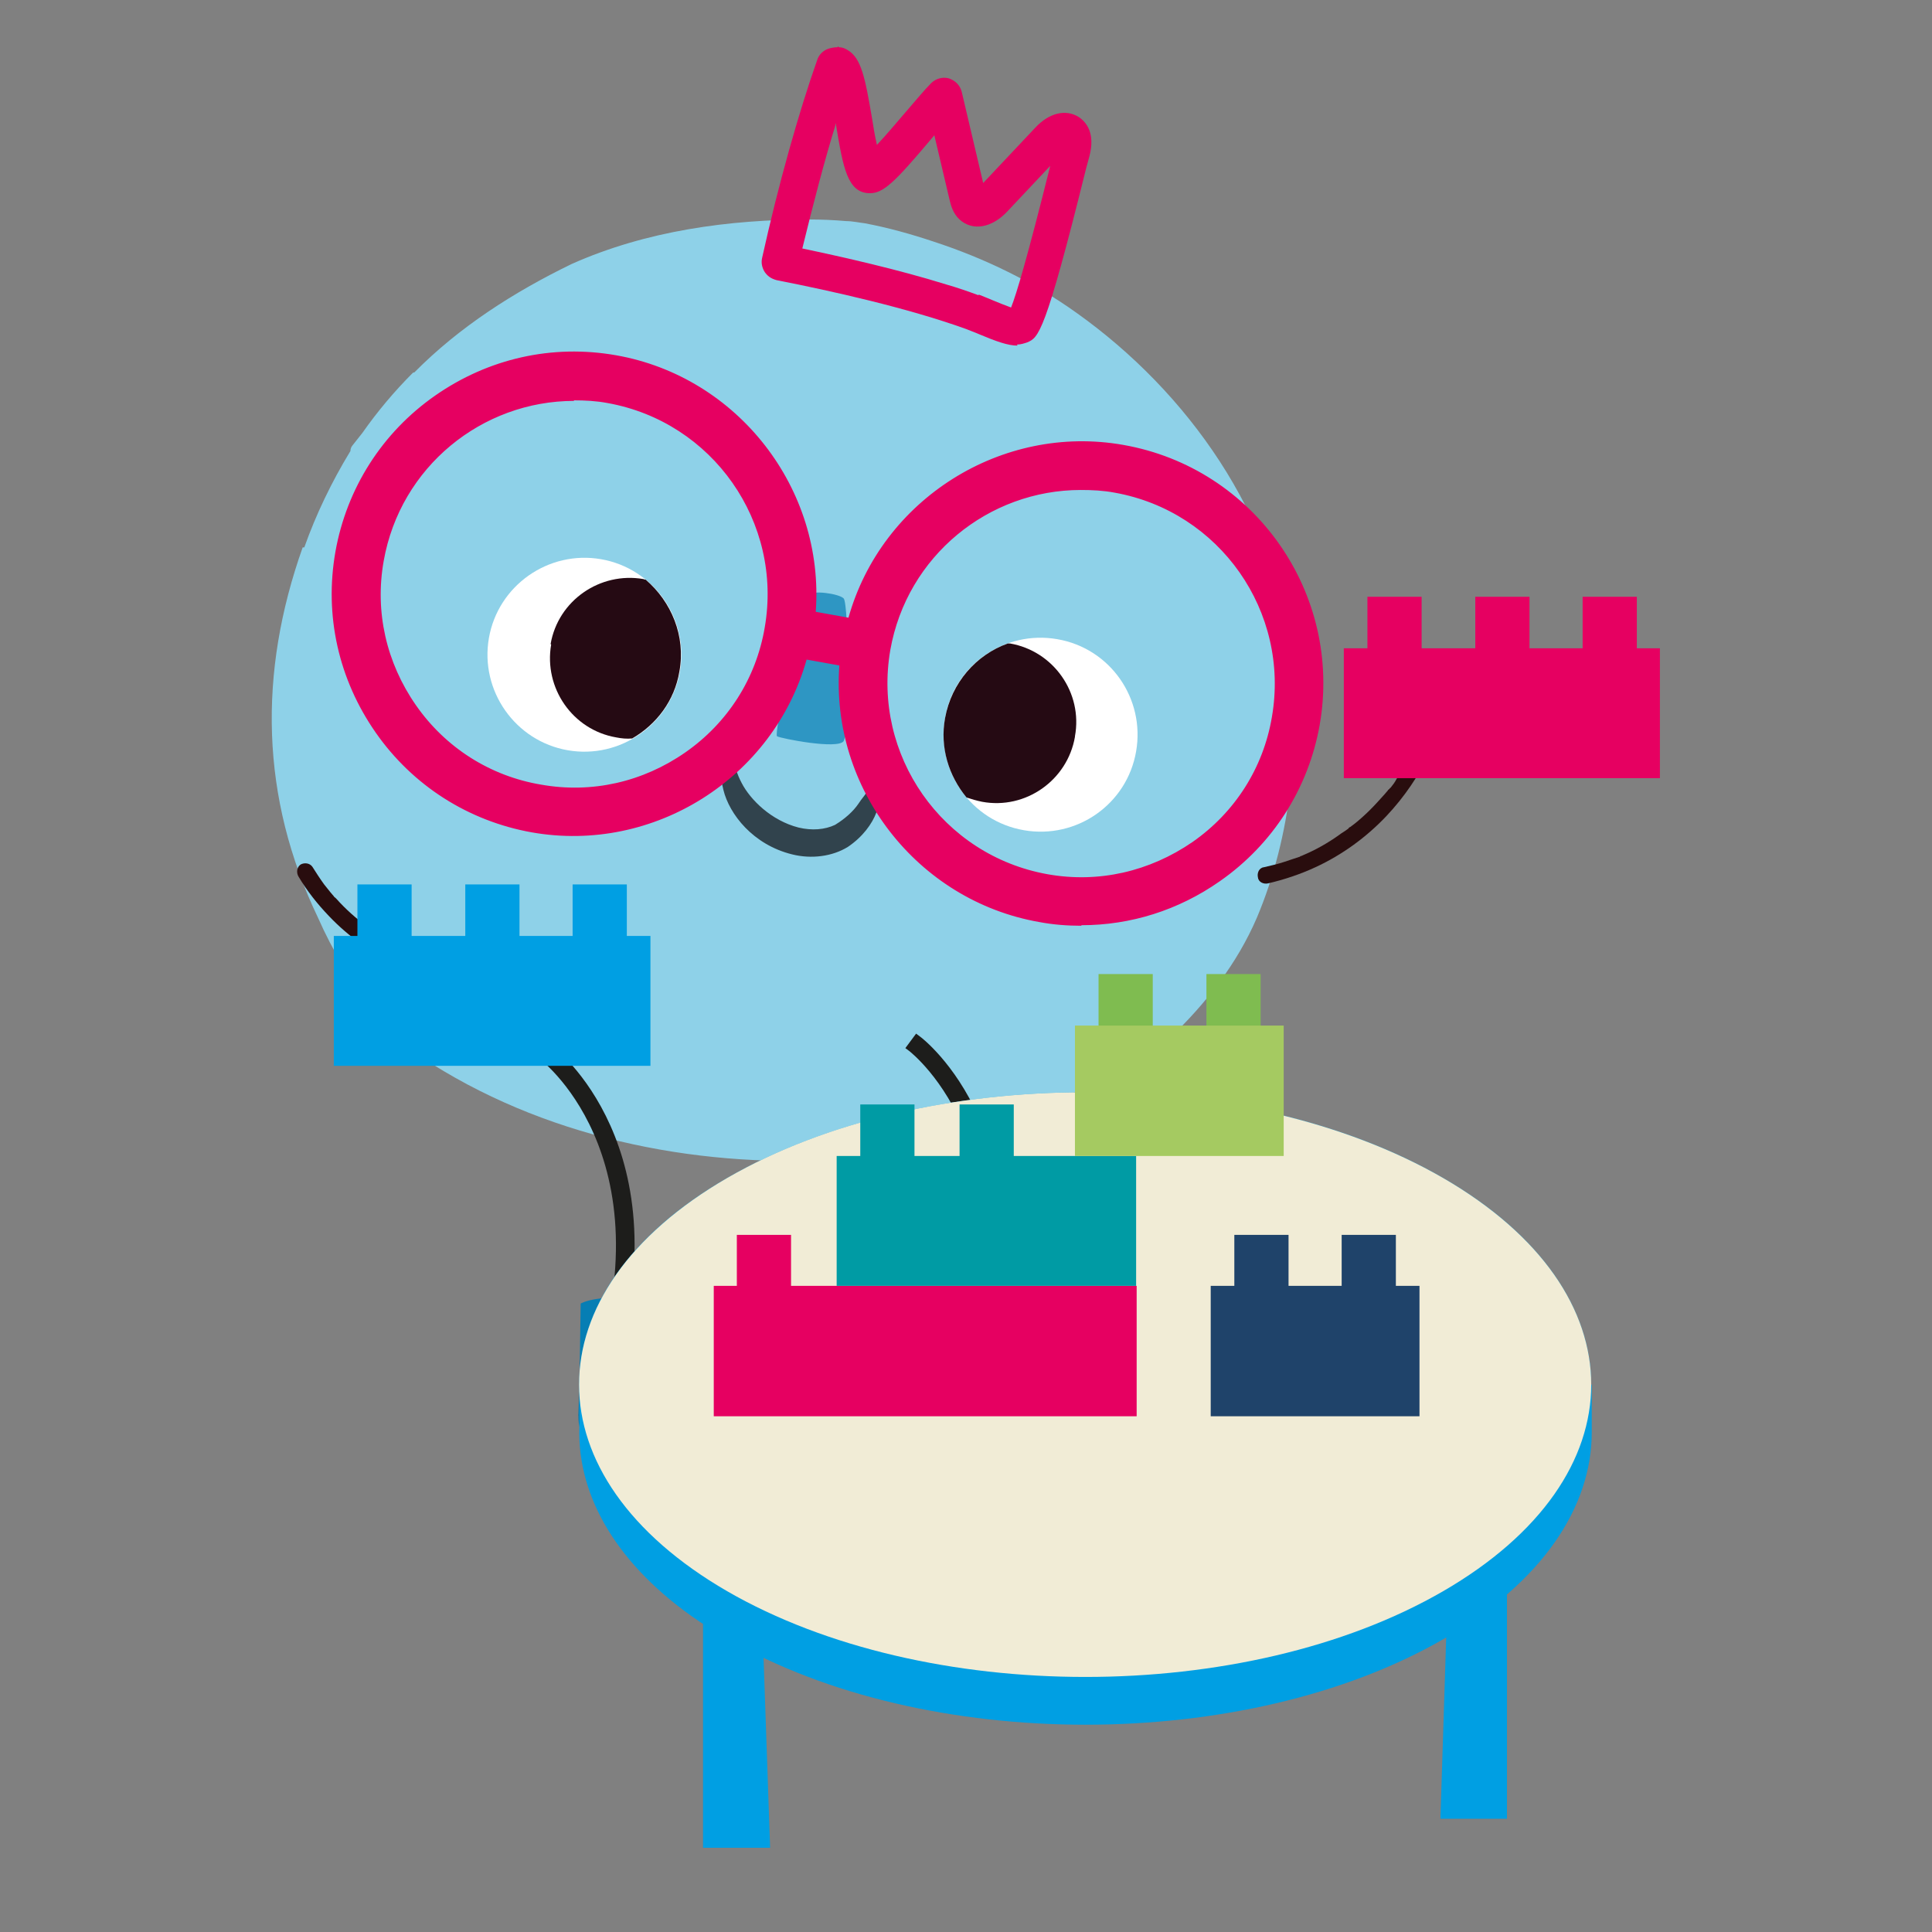 <?xml version="1.0" encoding="UTF-8"?>
<svg xmlns="http://www.w3.org/2000/svg" xmlns:xlink="http://www.w3.org/1999/xlink" version="1.1" viewBox="0 0 360 360">
  <rect x="0" y="0" width="360" height="360" fill="#808080" stroke="none"/>
  <defs>
    <style>
      .cls-1 {
        fill: none;
      }

      .cls-2 {
        fill: #111;
      }

      .cls-3, .cls-4, .cls-5, .cls-6, .cls-7 {
        fill-rule: evenodd;
      }

      .cls-3, .cls-8 {
        fill: #009fe3;
      }

      .cls-9 {
        fill: #1d1d1b;
      }

      .cls-10 {
        fill: #303030;
      }

      .cls-11 {
        clip-path: url(#clippath-1);
      }

      .cls-12 {
        clip-path: url(#clippath-2);
      }

      .cls-13 {
        fill: #fff;
      }

      .cls-14, .cls-5 {
        fill: #009ba4;
      }

      .cls-15, .cls-7 {
        fill: #e60061;
      }

      .cls-16 {
        fill: #31434d;
      }

      .cls-4 {
        fill: #a5ca61;
      }

      .cls-17 {
        fill: #f1ecd6;
      }

      .cls-18 {
        opacity: .7;
      }

      .cls-19 {
        opacity: 0;
      }

      .cls-20 {
        fill: #290d0e;
      }

      .cls-21, .cls-6 {
        fill: #1f436a;
      }

      .cls-22 {
        fill: #067eb4;
      }

      .cls-23 {
        fill: #8ed1e8;
      }

      .cls-24 {
        fill: #7fbc50;
      }

      .cls-25 {
        clip-path: url(#clippath);
      }

      .cls-26 {
        fill: #250a13;
      }
    </style>
    <clipPath id="clippath">
      <rect class="cls-1" x="144.7" y="110.4" width="13.3" height="28.3"/>
    </clipPath>
    <clipPath id="clippath-1">
      <rect class="cls-1" x="79.7" y="218.5" width="108.2" height="12.2"/>
    </clipPath>
    <clipPath id="clippath-2">
      <rect class="cls-1" x="112.4" y="337.1" width="183.9" height="14.3"/>
    </clipPath>
  </defs>
  <!-- Generator: Adobe Illustrator 28.7.7, SVG Export Plug-In . SVG Version: 1.2.0 Build 194)  -->
  <g>
    <g id="Calque_1">
      <g id="Espace-Ludiq-creation">
        <g>
          <path class="cls-23" d="M56.4,102c-8.3,23.4-7.9,46.6,2.9,69.1,2.7,6.1,6.1,11.8,10.3,16.9.6.7,1.1,1.4,1.7,2.1,0,.8.7,1.7,1.5,2.3.9.8,1.7,1.6,2.7,2.3.4.4.8.8,1.2,1.2.3.3.6.4.9.4.3.2.5.4.8.6,22.5,14.9,50.5,20.7,77.3,19.2,16.8-1,33.1-6.3,47.8-14.3,4.6-2.4,9.3-4.7,13.6-7.8,0,0,0,0,.1-.1.3,0,.5-.2.7-.4,6.8-6.5,12.6-13.9,16.3-22.5,6.5-15.4,8-32.6,6.4-49.2-3-25.7-19.2-48.7-40-63.5-8.1-5.8-17.2-10.2-26.7-13.3-4.2-1.4-8.5-2.6-12.8-3.4-.9-.1-2.3-.4-3.4-.4-2.3-.2-4.6-.3-6.8-.3-15.1,0-30.5,2.1-44.4,8.3-10.7,5.2-20.9,11.7-29.3,20.2-.1,0-.2,0-.3.1-3.4,3.4-6.6,7.2-9.4,11.2-.6.8-1.3,1.6-1.9,2.4-.2.3-.3.6-.3.9,0,0,0,.1-.1.2-3.4,5.6-6.3,11.6-8.5,17.8"/>
          <path class="cls-15" d="M144.3,49.6c-.2-.3-.3-.7-.2-1.1,3-13.5,6.9-27.2,10.3-36.7.1-.4.4-.7.8-.9.6-.2,1.3-.2,1.9.1,1.8,1,2.5,4.8,3.6,11.4.5,2.8,1.1,6.9,1.8,8.3,1.6-1.2,5.2-5.5,7.5-8.2,1.9-2.3,3.8-4.4,5-5.7.4-.4.9-.5,1.4-.4,0,0,0,0,0,0,.5.1.9.5,1,1l4.4,18.8c0,.3.2.8.3.9.2.2,1.2-.2,2.1-1.2l10.2-10.8c2-2.1,4-2.7,5.6-1.7,1.4.9,1.8,2.7,1.2,5.2-.1.6-.3,1.3-.6,2.2-6.9,28-8.4,30.6-9.8,31.1-1.5.6-3.8-.3-7.4-1.7-.9-.4-1.8-.7-2.6-1-10.9-3.9-25.3-7.2-35.5-9.2,0,0,0,0-.1,0-.3,0-.6-.3-.8-.6M181.7,56.8c.8.3,1.7.7,2.7,1,1.6.6,4.1,1.7,5.1,1.7,1.2-2,4-11.8,8.3-29.2.2-.9.4-1.7.6-2.3.4-1.4.2-2,0-2.1-.2-.2-1.1.3-2,1.2l-10.2,10.8c-2.1,2.3-4.5,2.8-6.1,1.4-.8-.7-1-1.7-1.2-2.4l-3.8-16.1c-.9,1-1.9,2.3-3,3.5-6.2,7.4-8.3,9.5-9.9,9.5-2.4,0-3.1-3.6-4.3-11-.4-2.4-1-5.9-1.6-7.9-3,8.9-6.3,20.8-9,32.7,8.4,1.7,19.2,4.1,28.6,7.1,2,.6,4,1.3,5.9,2"/>
          <path class="cls-15" d="M189.6,64.4c-1.8,0-4-.8-7.1-2.1-.9-.4-1.8-.7-2.5-1-10.8-3.9-25.1-7.1-35.3-9.1-1.1-.3-1.7-.8-2.2-1.5h0c-.5-.8-.7-1.7-.5-2.6,3-13.6,6.9-27.4,10.3-37,.3-.9,1.1-1.7,2-2,.6-.2,1.2-.3,1.8-.3v-.2c0,0,.2.2.2.2.6,0,1.1.2,1.6.5,2.6,1.5,3.3,5.2,4.6,12.8.2,1.3.5,3.2.9,4.9,1.7-1.8,3.7-4.2,5-5.7,2-2.3,3.8-4.5,5.1-5.8.9-.9,2.2-1.2,3.3-.9,1.2.4,2.1,1.3,2.4,2.5l4,17,9.7-10.3c2.6-2.8,5.7-3.5,8.1-2,1.5,1,3.1,3.1,2,7.3l-.6,2.2c-7.7,31.1-8.9,31.6-11,32.5-.6.2-1.2.4-1.9.4M182.4,54.9c.8.3,1.7.7,2.7,1.1.7.3,2.2.9,3.3,1.3,1-2.5,3-9.2,7.3-26.4l-8,8.5c-2.9,3.1-6.5,3.7-8.9,1.5-1.2-1.1-1.6-2.6-1.8-3.4l-2.9-12.3c-.2.2-.3.4-.5.6-6.9,8.2-9,10.2-11.5,10.2-4.2,0-5-4.8-6.3-12.6,0-.2,0-.3,0-.5-2.2,7.1-4.3,15.2-6.3,23.4,7.6,1.6,17.8,3.9,26.8,6.7,2.1.6,4.1,1.3,6,2"/>
          <path class="cls-21" d="M191.5,263.6c-3.6,2.6-12.4-1.4-13.4-1.9l-.6-.3.2-.6c18.2-45.9-7.6-65.6-7.9-65.8l.8-1.1c.3.2,25,18.9,10.2,62.3,2.3-.8,6.9-2,9.7-.3,1.3.7,2,2,2.2,3.6.2,1.7-.1,3-1.1,3.9-.1.1-.2.2-.3.3M179.4,260.7c2.9,1.3,9.1,3.4,11.4,1.7.7-.5,1-1.5.8-2.9-.1-1.2-.7-2.1-1.5-2.6-2.8-1.6-8.3.3-9.6.8-.3.9-.7,1.9-1.1,2.8"/>
          <path class="cls-9" d="M192.6,264.1c-.1.1-.3.3-.4.4h0c-4,2.9-12.7-1-14.4-1.8l-1.4-.7.6-1.5c17.8-45-7.3-64.4-7.5-64.6l-.8-.6,2-2.7.8.6c.3.2,24.8,18.9,11.2,61.6,2.7-.7,6.2-1.1,8.7.3,1.5.9,2.5,2.4,2.7,4.3.3,2-.2,3.6-1.4,4.7M180.6,260.2c3.8,1.5,8.1,2.5,9.5,1.5.2-.1.6-.5.4-1.9-.1-.9-.4-1.5-1.1-1.8-1.8-1-5.5-.3-8.3.7-.2.5-.4,1-.6,1.5"/>
          <path class="cls-21" d="M123,265.4c-3.6,2.6-12.4-1.4-13.4-1.9l-.6-.3.2-.6c18.2-45.9-7.6-65.6-7.9-65.8l.8-1.1c.3.2,25,18.9,10.2,62.3,2.3-.8,6.9-2,9.7-.3,1.3.7,2,2,2.2,3.6.2,1.7-.1,3-1.1,3.9-.1.1-.2.2-.3.3M110.9,262.5c2.9,1.3,9.1,3.4,11.4,1.7.7-.5,1-1.5.8-2.9-.1-1.2-.7-2.1-1.5-2.6-2.8-1.6-8.3.3-9.6.8-.3.9-.7,1.9-1.1,2.8"/>
          <path class="cls-9" d="M124.1,265.8c-.1.1-.3.3-.5.4-4,2.9-12.7-1-14.4-1.8l-1.4-.7.6-1.5c17.8-45-7.3-64.4-7.5-64.6l-.8-.6,2-2.7.8.6c.3.2,24.9,18.9,11.2,61.6,2.7-.7,6.2-1.1,8.7.3,1.5.9,2.5,2.4,2.7,4.3.3,2-.2,3.6-1.4,4.7M112.1,262c3.8,1.5,8.1,2.5,9.5,1.5.2-.1.6-.5.4-1.9-.1-.9-.4-1.5-1.1-1.8-1.8-1-5.5-.3-8.3.7-.2.5-.4,1-.6,1.6"/>
          <path class="cls-10" d="M198.7,267.1l-25.7-.9c-.1,0-.2,0-.2-.2v-1.8c0-.1.2-.2.3-.2l25.7.9c.1,0,.2,0,.2.2v1.8c0,.1-.2.2-.3.2"/>
          <path class="cls-22" d="M173.2,264.3s-1,.4-1-3.8c0-4.2-.3-19.8-.3-19.8,0,0,3.5-2.4,15.4-.8-.1,9.7,0,14.3,2.1,15.5,2.2,1.2,9.7,1.8,9.2,9.8-8.8.3-25.4-.9-25.4-.9"/>
          <path class="cls-13" d="M187.8,255.5c0,0-.1,0-.1-.1,0,0,0-.2,0-.2.4-.2.6-.2.7-.2,0,0,.2,0,.2.1,0,0,0,.2-.1.2,0,0-.2,0-.6.2,0,0,0,0,0,0"/>
          <path class="cls-13" d="M183.7,262.5c0,0-.2,0-.2-.2,0-.1,0-.2,0-.4,0-.4,0-.8.1-1.1,0,0,.1-.2.2-.2,0,0,.2.1.1.2,0,.3,0,.7,0,1.1,0,.1,0,.2,0,.4,0,.1,0,.2-.2.2h0M184.1,259.6s0,0,0,0c0,0-.1-.1-.1-.2.2-.5.4-.9.6-1.4,0,0,.1-.1.2,0,0,0,.1.2,0,.2-.2.4-.4.8-.6,1.3,0,0,0,.1-.2.1M185.5,257.1s0,0-.1,0c0,0,0-.2,0-.3.3-.4.7-.7,1.1-1,0,0,.2,0,.2,0,0,0,0,.2,0,.3-.4.3-.7.6-1,.9,0,0,0,0-.1,0"/>
          <path class="cls-13" d="M183.9,264.7c0,0-.1,0-.2-.1,0-.2,0-.5,0-.7,0,0,0-.2.1-.2,0,0,.2,0,.2.2,0,.2,0,.5,0,.7,0,0,0,.2-.1.2,0,0,0,0,0,0"/>
          <path class="cls-10" d="M133.9,270.2l-25.6-1.8c-.1,0-.2,0-.2-.2v-1.8c.1-.1.2-.2.3-.2l25.6,1.8c.1,0,.2,0,.2.2v1.8c-.1.1-.2.2-.3.2"/>
          <path class="cls-22" d="M108.6,266.5s-1,.4-.8-3.8c.2-4.2.4-19.8.4-19.8,0,0,3.6-2.3,15.4-.3-.5,9.7-.6,14.3,1.6,15.6,2.1,1.3,9.6,2.2,8.8,10.1-8.8,0-25.4-1.8-25.4-1.8"/>
          <path class="cls-13" d="M123.4,258.2c0,0-.1,0-.1-.1,0,0,0-.2.1-.2.4-.2.7-.2.7-.2,0,0,.2,0,.2.1,0,0,0,.2-.1.2,0,0-.2,0-.6.2,0,0,0,0,0,0"/>
          <path class="cls-13" d="M119.1,265.1c0,0-.2,0-.2-.2,0-.1,0-.2,0-.4,0-.4,0-.8.1-1.1,0,0,.1-.2.2-.1,0,0,.1.1.1.2,0,.3-.1.7-.1,1.1,0,.1,0,.2,0,.4,0,0,0,.2-.2.2h0M119.6,262.2s0,0,0,0c0,0-.1-.1,0-.2.2-.5.4-.9.6-1.3,0,0,.2-.1.2,0,0,0,0,.2,0,.3-.2.4-.4.8-.6,1.3,0,0,0,.1-.2.1M121.1,259.7s0,0-.1,0c0,0,0-.2,0-.3.3-.3.7-.7,1.1-.9,0,0,.2,0,.2,0,0,0,0,.2,0,.2-.4.3-.7.5-1,.9,0,0,0,0-.1,0"/>
          <path class="cls-13" d="M119.2,267.3c0,0-.1,0-.2-.2,0-.2,0-.5,0-.7,0,0,0-.2.2-.2,0,0,.2,0,.2.2,0,.2,0,.5,0,.7,0,0,0,.2-.1.2,0,0,0,0,0,0"/>
          <path class="cls-13" d="M126.7,125.1c-1.7,9.8-11.1,16.4-20.9,14.7-9.8-1.7-16.4-11.1-14.7-20.9,1.7-9.8,11.1-16.4,20.9-14.7,9.8,1.7,16.4,11.1,14.7,20.9"/>
          <path class="cls-26" d="M102.7,120.1c-1.4,8.1,4,15.9,12.1,17.3,1,.2,2,.3,3,.2,4.5-2.6,7.9-7,8.8-12.5,1.2-6.6-1.5-13-6.3-17.1-.1,0-.2,0-.4-.1-8.1-1.4-15.9,4-17.3,12.1"/>
          <path class="cls-13" d="M176.1,133.8c-1.7,9.8,4.8,19.2,14.7,20.9,9.8,1.7,19.2-4.8,20.9-14.7,1.7-9.8-4.8-19.2-14.7-20.9-9.8-1.7-19.2,4.8-20.9,14.7"/>
          <path class="cls-26" d="M200.3,137.3c-1.4,8.1-9.2,13.6-17.3,12.1-1-.2-2-.5-2.9-.8-3.3-4-5-9.3-4-14.8,1.2-6.6,5.8-11.8,11.7-13.9.1,0,.3,0,.4,0,8.1,1.4,13.6,9.2,12.1,17.3"/>
          <g class="cls-18">
            <g class="cls-25">
              <path class="cls-22" d="M150.9,110.9c-2.3,6.9-6.8,25.9-6.1,26.3.7.4,11.3,2.5,12.4.9,1.1-1.6,1-25.6,0-26.6-.9-.9-6-1.6-6.4-.6"/>
            </g>
          </g>
          <path class="cls-16" d="M164.1,144.3c.3,0,.5.8.4,2,0,.6-.1,1.4-.2,2.2-.1.9-.6,1.8-1,2.9-.8,2.1-2.5,4.5-5.3,6.4-2.9,1.8-6.8,2.3-10.4,1.4-7.3-1.8-11.7-7.5-12.8-12-1.2-4.7.5-7.4,1-7.2.8.2.7,2.7,2.4,5.9,1.6,3.1,5.5,7,10.6,8.3,2.5.6,4.9.4,6.8-.5,1.8-1.1,3.4-2.5,4.4-4,.5-.8,1.1-1.4,1.5-2.1.4-.7.7-1.3,1-1.8.6-1,1.1-1.5,1.5-1.4"/>
          <path class="cls-15" d="M209.1,84c-22.8-4-44.6,10.3-50.3,32.4l-7.8-1.4c2.2-22.7-13.5-43.6-36.3-47.6-24-4.2-46.9,11.8-51.1,35.8-4.2,24,11.8,46.9,35.8,51.1,22.8,4,44.6-10.3,50.3-32.4l7.8,1.4c-2.2,22.7,13.5,43.6,36.3,47.6,24,4.2,46.9-11.8,51.1-35.8,4.2-24-11.8-46.9-35.8-51.1M100.6,147.3c-20.1-3.5-33.6-22.8-30.1-42.9,3.5-20.1,22.8-33.6,42.9-30.1,20.1,3.5,33.6,22.8,30.1,42.9-3.5,20.1-22.8,33.6-42.9,30.1M195,163.9c-20.1-3.5-33.6-22.8-30.1-42.9,3.5-20.1,22.8-33.6,42.9-30.1,20.1,3.5,33.6,22.8,30.1,42.9-3.5,20.1-22.8,33.6-42.9,30.1"/>
          <path class="cls-15" d="M201.5,172.5c-2.6,0-5.3-.2-7.9-.7-22.7-4-38.9-24.9-37.2-47.8l-6.1-1.1c-6.2,22.1-28.5,36.2-51.2,32.2-11.8-2.1-22.2-8.7-29.1-18.6-6.9-9.9-9.6-21.8-7.5-33.7,2.1-11.8,8.7-22.2,18.6-29.1,9.9-6.9,21.8-9.6,33.7-7.5,22.7,4,38.9,24.9,37.2,47.8l6.1,1.1c6.2-22.1,28.6-36.2,51.2-32.2,24.5,4.3,40.9,27.7,36.6,52.2-2.1,11.8-8.7,22.2-18.6,29.1-7.7,5.4-16.6,8.2-25.8,8.2M149,120.8l9.6,1.7v.9c-2.2,22.2,13.4,42.7,35.4,46.5,23.4,4.1,45.8-11.6,50-35,4.1-23.4-11.6-45.8-35-50-22-3.9-43.6,10-49.2,31.6l-.2.9-9.6-1.7v-.9c2.2-22.2-13.4-42.7-35.4-46.5-11.3-2-22.8.6-32.2,7.2-9.4,6.6-15.7,16.5-17.7,27.8-2,11.3.6,22.8,7.2,32.2,6.6,9.4,16.5,15.7,27.8,17.7,22,3.9,43.6-10,49.2-31.6l.2-.9ZM201.5,165.5c-2.2,0-4.4-.2-6.7-.6-20.7-3.6-34.5-23.4-30.9-44.1,3.6-20.7,23.4-34.5,44.1-30.9,10,1.8,18.7,7.3,24.5,15.6,5.8,8.3,8.1,18.4,6.3,28.4-1.8,10-7.3,18.7-15.6,24.5-6.5,4.5-14,6.9-21.8,6.9M201.4,91.3c-17.2,0-32.4,12.3-35.5,29.8-3.4,19.6,9.7,38.3,29.3,41.8,9.5,1.7,19-.5,27-6,7.9-5.5,13.2-13.8,14.8-23.3,3.4-19.6-9.7-38.3-29.3-41.8-2.1-.4-4.2-.5-6.3-.5M107.1,148.8c-2.2,0-4.4-.2-6.7-.6-10-1.8-18.7-7.3-24.5-15.6-5.8-8.3-8.1-18.4-6.3-28.4,3.6-20.7,23.4-34.5,44.1-30.9,20.7,3.6,34.5,23.4,30.9,44.1-1.8,10-7.3,18.7-15.6,24.6-6.5,4.5-14,6.9-21.8,6.9M107,74.7c-17.2,0-32.4,12.3-35.5,29.8-1.7,9.5.5,19,6,26.9,5.5,7.9,13.8,13.2,23.3,14.8,9.5,1.7,19-.5,26.9-6,7.9-5.5,13.2-13.8,14.8-23.3,3.4-19.6-9.7-38.3-29.3-41.8-2.1-.4-4.2-.5-6.3-.5"/>
          <g class="cls-19">
            <g class="cls-11">
              <path class="cls-2" d="M79.8,223.7c-.6,4.7,7,5.5,9.9,6.1,10.3,2.1,20.8.4,31-1,1.2-.2,2.3-.5,3.5-.7,10.7-1.8,21.2,1.4,31.9,1.7,8.9.3,17.8.1,26.7-1.1,1.4-.2,3.9-.4,4.7-2.3.9-1.9,0-3.4-1.3-4-6.3-3.1-13.2-3.1-19.8-3.4-13.4-.7-26.7,3.7-40.1,2.6-3-.2-5.9-.9-8.9-1.5-1-.2-2-.4-3-.6-5.6-1-11.4-1.2-17.1-.9-2.9.2-5.8.5-8.7.9-2.4.3-5.6.4-7.6,1.9-.8.6-1.2,1.4-1.3,2.2"/>
            </g>
          </g>
          <path class="cls-8" d="M296.5,258h0c0-13.9-9.2-27.9-27.6-38.5-36.8-21.3-96.5-21.3-133.4,0-19.3,11.1-28.5,25.9-27.5,40.5v4.9c-.8,12.8,6.1,25.7,20.8,36.2,2.1,1.5,4.4,2.9,6.8,4.3,36.8,21.3,96.5,21.3,133.4,0,18.4-10.6,27.6-24.6,27.6-38.5h0v-8.9Z"/>
          <path class="cls-17" d="M135.5,296.5c-36.8-21.3-36.8-55.7,0-77,36.8-21.3,96.5-21.3,133.4,0,36.8,21.3,36.8,55.7,0,77-36.8,21.3-96.5,21.3-133.4,0"/>
          <polygon class="cls-8" points="131 344.3 143.5 344.3 142.2 306.7 131 298.6 131 344.3"/>
          <polygon class="cls-8" points="280.8 338.9 268.4 338.9 269.6 301.3 280.8 293.2 280.8 338.9"/>
          <g class="cls-19">
            <g class="cls-12">
              <path class="cls-2" d="M112.5,343.1c-1,5.5,11.8,6.4,16.8,7.1,17.5,2.4,35.3.5,52.8-1.1,2-.3,4-.5,5.9-.8,18.2-2.1,36.1,1.6,54.3,2,15.1.3,30.3.2,45.4-1.3,2.4-.2,6.6-.5,8.1-2.7,1.5-2.2,0-3.9-2.3-4.7-10.8-3.6-22.5-3.6-33.7-4-22.9-.8-45.4,4.4-68.2,3.1-5.1-.3-10.1-1.1-15.1-1.8-1.7-.2-3.3-.5-5-.7-9.6-1.2-19.4-1.4-29-1-4.9.2-9.9.5-14.8,1-4,.4-9.5.5-12.9,2.3-1.3.7-2,1.6-2.2,2.6"/>
            </g>
          </g>
          <path class="cls-20" d="M272.8,135.2c-.4.5-.8.9-1.3,1.2-1.3.8-2.9,1-4.2,1.8-.3.6-.5,1.3-.8,1.9-2.1,4.4-4.8,8.4-8.2,12-3.7,3.9-8.2,7.2-13.2,9.5-2.8,1.3-5.8,2.3-8.8,3-.8.2-1.8-.2-1.9-1.1-.2-.8.2-1.8,1.1-1.9,1.3-.3,2.6-.6,3.8-1,.6-.2,1.2-.4,1.8-.6.3-.1.6-.2.9-.3.1,0,.3-.1.4-.2,0,0,.2,0,.3-.1,2.4-1,4.7-2.3,6.8-3.8.5-.4,1.1-.7,1.6-1.1,0,0,.2-.1.2-.2,0,0,.2-.2.3-.2.3-.2.5-.4.8-.6,1-.8,2-1.7,2.9-2.6.9-.9,1.8-1.9,2.7-2.9.2-.2.4-.5.6-.7,0-.1.2-.2.3-.3,0,0,0,0,0,0,0,0,.1-.2.2-.2.4-.5.8-1,1.1-1.6.8-1.2,1.6-2.5,2.3-3.8.3-.6.7-1.3,1-1.9.2-.3.3-.7.5-1,0-.2.1-.3.2-.5,0,0,0,0,0,0,0,0,0-.2.1-.3,0,0,0-.2.1-.3-.4-.3-.8-.7-1.1-1-1.8-1.4-2.5-4-2-6.1.7-2.5,2.6-5.3,5.6-5.4.5,0,.9,0,1.4,0,1.8.2,3.5,1.1,4.9,2.5,1.6,1.7,1.5,4.6.6,6.6-.2.5-.5,1-.9,1.5"/>
          <path class="cls-20" d="M95.3,188.5c-.6-.2-1.1-.5-1.6-.9-1.2-1-1.9-2.4-3.1-3.4-.7,0-1.4-.1-2.1-.2-4.8-.5-9.5-1.8-14-3.9-4.9-2.3-9.5-5.5-13.2-9.4-2.2-2.3-4.1-4.7-5.7-7.4-.4-.7-.3-1.7.4-2.2.7-.4,1.7-.3,2.2.4.7,1.1,1.4,2.2,2.2,3.3.4.5.8,1,1.2,1.5.2.2.4.5.6.7,0,.1.2.2.3.3,0,0,.1.1.2.2,1.7,1.9,3.7,3.7,5.8,5.2.5.4,1,.8,1.6,1.1,0,0,.2.1.2.2.1,0,.2.1.3.2.3.2.6.4.8.5,1.1.7,2.3,1.3,3.5,1.9,1.2.6,2.4,1.1,3.6,1.6.3.1.6.2.9.3.1,0,.3,0,.4.1,0,0,0,0,0,0,0,0,.2,0,.3,0,.6.2,1.2.4,1.9.6,1.4.4,2.9.7,4.3,1,.7.1,1.4.2,2.1.3.4,0,.8,0,1.1.1.2,0,.4,0,.5,0,0,0,0,0,0,0,.1,0,.2,0,.3,0,.1,0,.2,0,.3,0,.2-.5.4-.9.6-1.4.8-2.2,3-3.7,5.1-3.8,2.6-.2,5.8.8,6.9,3.5.2.4.3.9.4,1.3.4,1.8,0,3.7-.8,5.4-1.1,2-3.9,3-6.1,2.8-.6,0-1.2-.2-1.7-.4"/>
          <rect class="cls-15" x="254.8" y="111.2" width="10.1" height="11.5"/>
          <rect class="cls-15" x="274.9" y="111.2" width="10.1" height="11.5"/>
          <rect class="cls-15" x="294.9" y="111.2" width="10.1" height="11.5"/>
          <rect class="cls-24" x="204.7" y="181.5" width="10.1" height="11.5"/>
          <rect class="cls-24" x="224.8" y="181.5" width="10.1" height="11.5"/>
          <rect class="cls-21" x="230" y="230.1" width="10.1" height="11.5"/>
          <rect class="cls-21" x="250" y="230.1" width="10.1" height="11.5"/>
          <rect class="cls-14" x="178.8" y="205.8" width="10.1" height="11.5"/>
          <rect class="cls-14" x="160.3" y="205.8" width="10.1" height="11.5"/>
          <rect class="cls-15" x="137.3" y="230.1" width="10.1" height="11.5"/>
          <rect class="cls-15" x="133" y="239.6" width="78.8" height="24.3"/>
          <polygon class="cls-5" points="211.7 239.6 211.7 215.4 155.9 215.4 155.9 239.6 211.7 239.6 211.7 239.6"/>
          <path class="cls-6" d="M225.6,239.6v24.3h38.9v-24.3h-38.9"/>
          <polygon class="cls-4" points="239.2 215.4 239.2 191.1 200.3 191.1 200.3 215.4 211.7 215.4 239.2 215.4"/>
          <polygon class="cls-7" points="309.3 145 309.3 120.8 250.4 120.8 250.4 145 309.3 145 309.3 145"/>
          <rect class="cls-8" x="66.6" y="164.8" width="10.1" height="11.5"/>
          <rect class="cls-8" x="86.7" y="164.8" width="10.1" height="11.5"/>
          <rect class="cls-8" x="106.7" y="164.8" width="10.1" height="11.5"/>
          <polygon class="cls-3" points="121.2 198.6 121.2 174.4 62.2 174.4 62.2 198.6 121.2 198.6 121.2 198.6"/>
        </g>
      </g>
    </g>
  </g>
</svg>